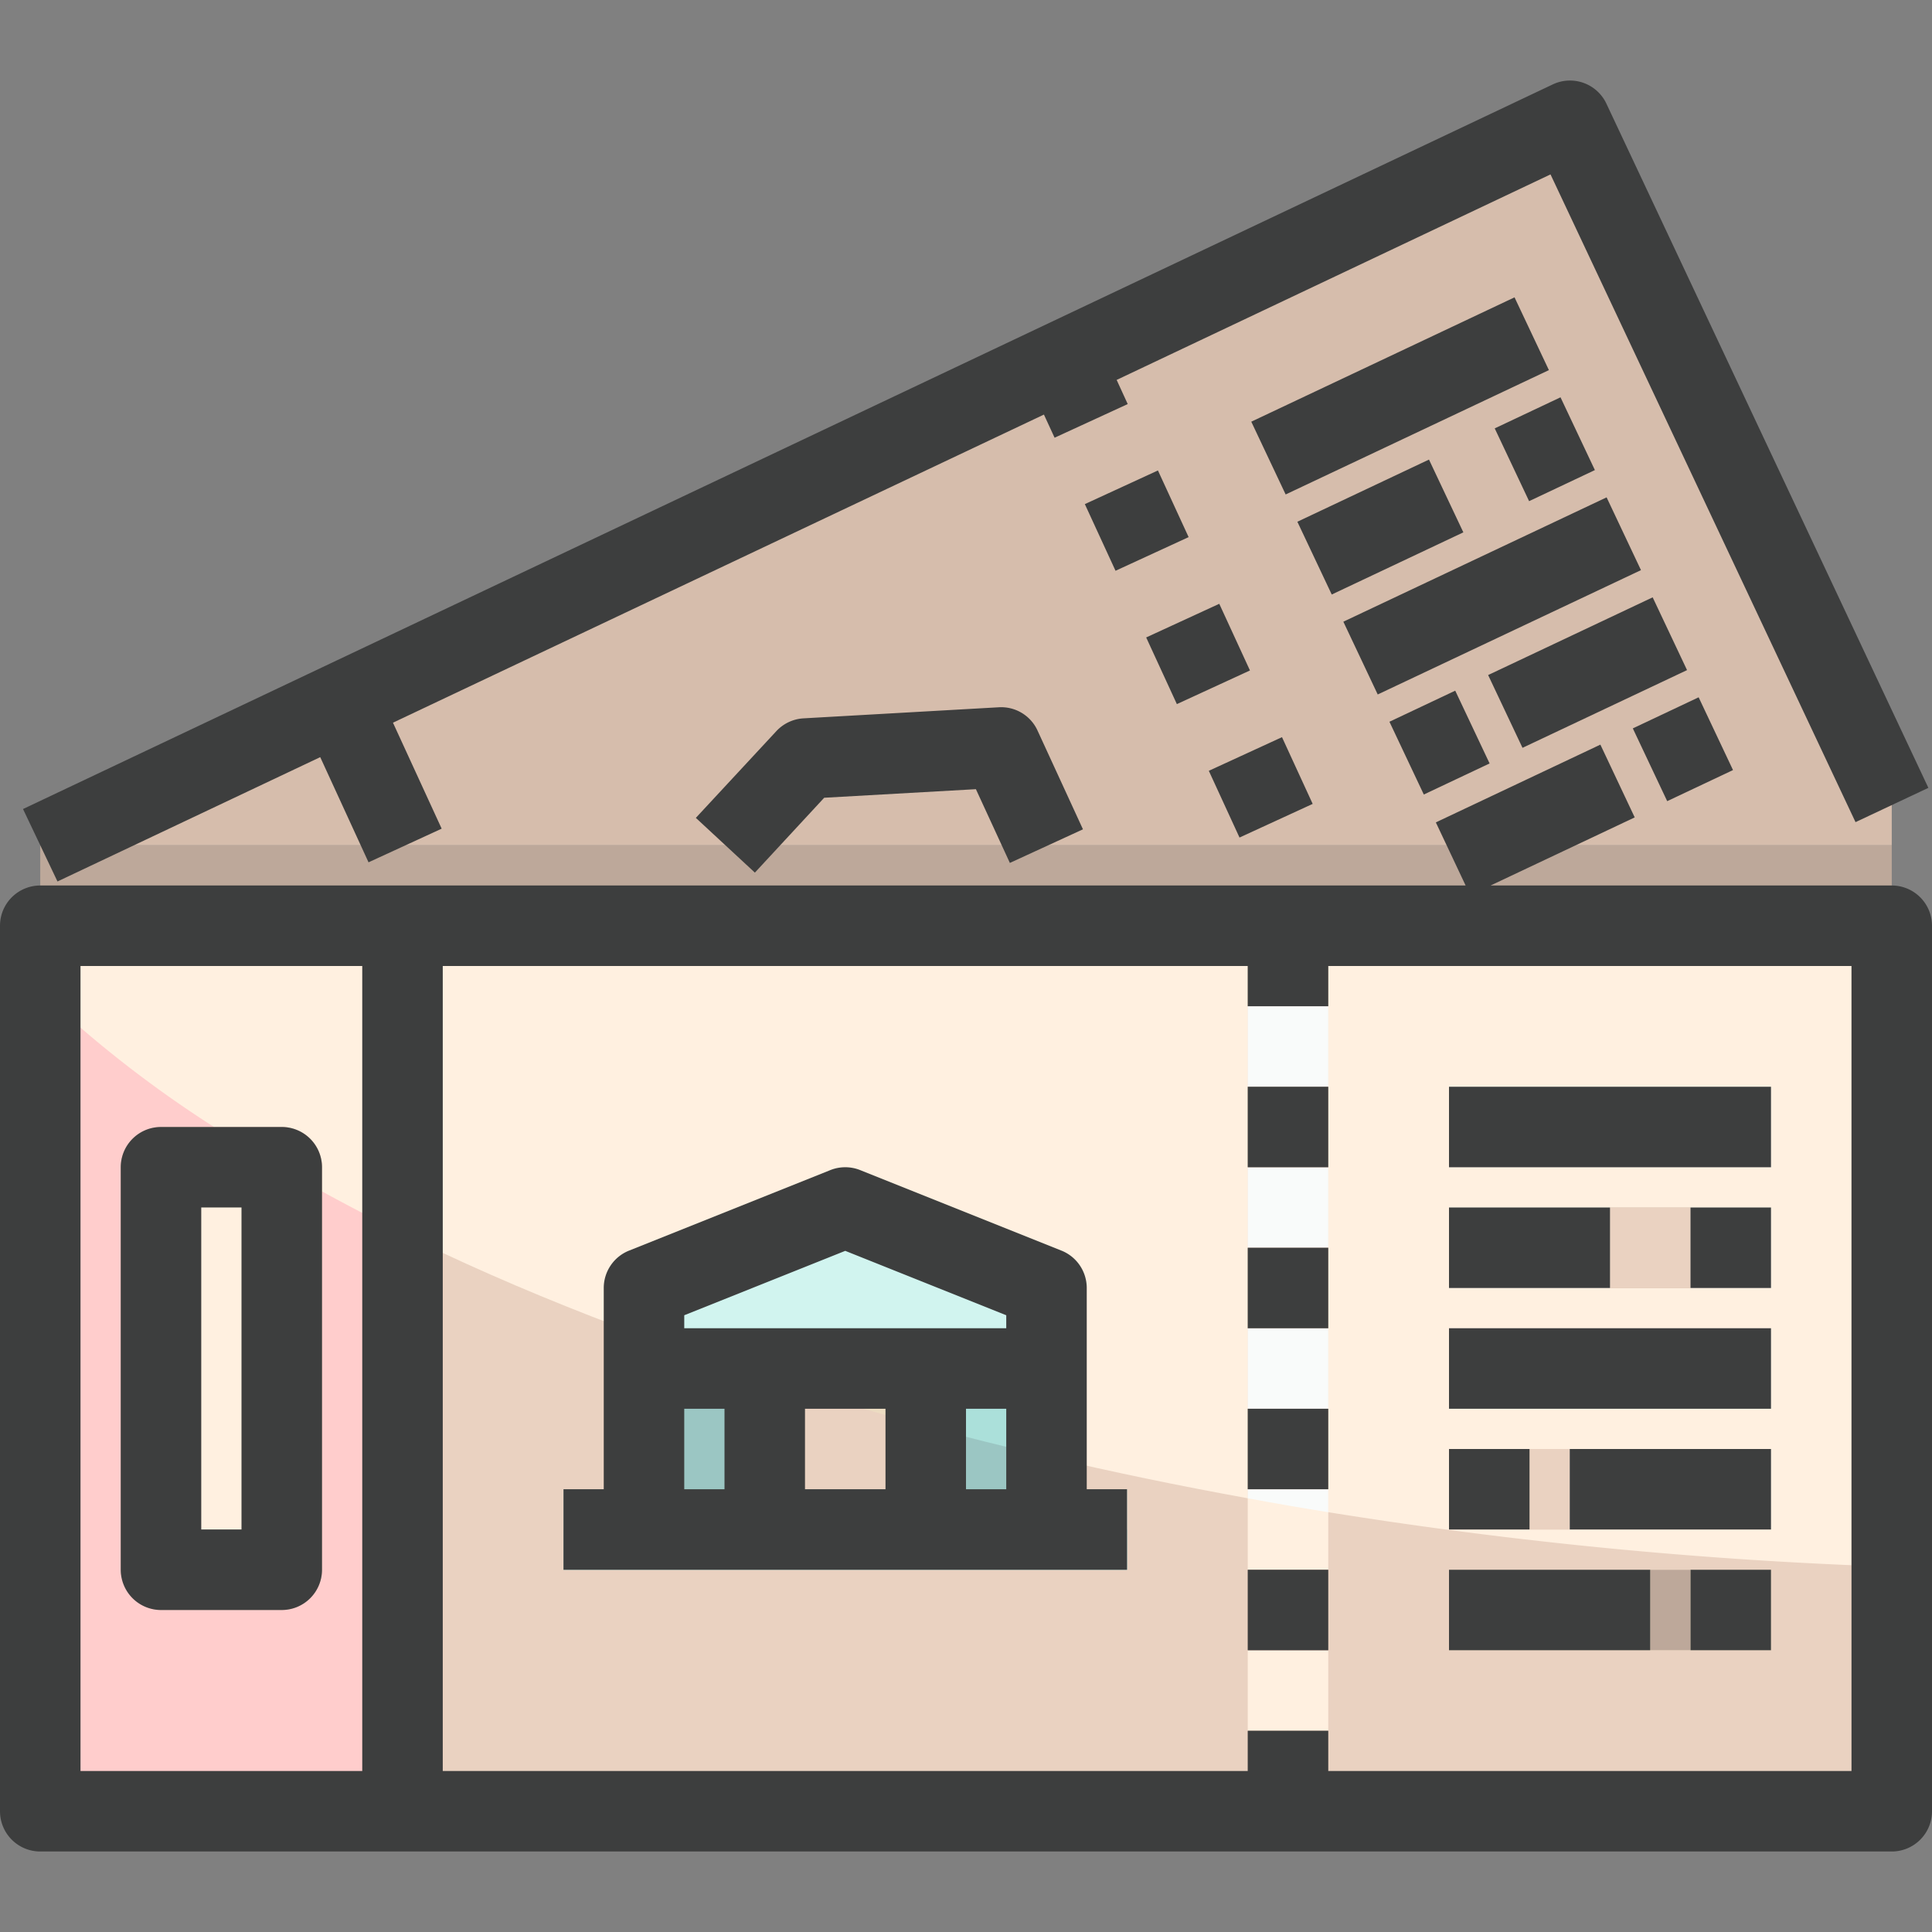 <svg height="512" viewBox="0 0 48 48" width="512" xmlns="http://www.w3.org/2000/svg"><rect x="0" y="0" width="48" height="48" fill="#808080" stroke="none"/><g id="_28-ticket" data-name="28-ticket"><path d="m1 23h9 21.69.31 15v-2h-46z" fill="#bda89a"/><path d="m39 3-12.58 5.96-17.98 8.52-7.44 3.52h46v-1z" fill="#d6bdac"/><path d="m1 23h9v22h-9z" fill="#ffcdcc"/><path d="m32 23h15v22h-15z" fill="#ead2c1"/><path d="m10 23h22v22h-22z" fill="#ead2c1"/><path d="m23 34h3v4h-3z" fill="#9bc6c3"/><path d="m16 34h3v4h-3z" fill="#9bc6c3"/><path d="m26 32v2h-3-4-3v-2l5-2z" fill="#abe0da"/><path d="m14 37h14v2h-14z" fill="#abe0da"/><path d="m36 27h8v2h-8z" fill="#fff0d0"/><path d="m36 30h8v2h-8z" fill="#fff0d0"/><path d="m36 33h8v2h-8z" fill="#fff0d0"/><path d="m36 36h8v2h-8z" fill="#fff0d0"/><path d="m36 39h8v2h-8z" fill="#fff0d0"/><path d="m41 39h1v2h-1z" fill="#bda89a"/><path d="m38 36h1v2h-1z" fill="#bda89a"/><path d="m40 30h2v2h-2z" fill="#bda89a"/><path d="m31 25h2v2h-2z" fill="#fff0e0"/><path d="m31 29h2v2h-2z" fill="#fff0e0"/><path d="m31 33h2v2h-2z" fill="#fff0e0"/><path d="m31 37h2v2h-2z" fill="#fff0e0"/><path d="m31 41h2v2h-2z" fill="#fff0e0"/><path d="m31 23h2v2h-2z" fill="#d6bdac"/><path d="m31 27h2v2h-2z" fill="#d6bdac"/><path d="m31 31h2v2h-2z" fill="#d6bdac"/><path d="m31 35h2v2h-2z" fill="#d6bdac"/><path d="m31 39h2v2h-2z" fill="#d6bdac"/><path d="m31 43h2v2h-2z" fill="#d6bdac"/><rect fill="#d6bdac" height="12" rx="1" width="5" x="3" y="28"/><path d="m4 29h3v10h-3z" fill="#fff0e0"/><path d="m14 38h14v1h-14z" fill="#9bc6c3"/><path d="m10 23h1v22h-1z" fill="#d6bdac"/><path d="m7 28a1 1 0 0 1 1 1v.6c.641.352 1.311.7 2 1.036v-7.636h-9v1.628a28.861 28.861 0 0 0 4.318 3.372z" fill="#fff0e0"/><path d="m33 27v10.57a111.817 111.817 0 0 0 13 1.317v-15.887h-13zm3 0h8v2h-8zm0 3h8v2h-8zm0 3h8v2h-8zm0 3h8v2h-8z" fill="#fff0e0"/><path d="m19 34.245q1.938.627 4 1.19v-1.435h-4z" fill="#ecdcc2"/><path d="m16 33.2v-1.2l5-2 5 2v4.186q2.43.572 5 1.038v-14.224h-20v8.128c1.558.73 3.234 1.421 5 2.072z" fill="#fff0e0"/><path d="m23 34v1.435c.978.264 1.983.511 3 .751v-2.186z" fill="#abe0da"/><path d="m18.259 34c.246.082.492.164.741.245v-.245z" fill="#abe0da"/><path d="m19 34h7v-2l-5-2-5 2v1.2q1.105.409 2.259.8z" fill="#d1f4ef"/><path d="m36 27h8v2h-8z" fill="#f9fbfa"/><path d="m42 30h2v2h-2z" fill="#f9fbfa"/><path d="m36 30h4v2h-4z" fill="#f9fbfa"/><path d="m36 33h8v2h-8z" fill="#f9fbfa"/><path d="m39 36h5v2h-5z" fill="#f9fbfa"/><path d="m36 36h2v2h-2z" fill="#f9fbfa"/><path d="m38 36h1v2h-1z" fill="#ead2c1"/><path d="m40 30h2v2h-2z" fill="#ead2c1"/><path d="m32 25h-1v2h1 1v-2z" fill="#f9fbfa"/><path d="m32 29h-1v2h1 1v-2z" fill="#f9fbfa"/><path d="m32 33h-1v2h1 1v-2z" fill="#f9fbfa"/><path d="m32 37h-1v.224c.333.061.664.122 1 .18s.665.112 1 .166v-.57z" fill="#f9fbfa"/><path d="m32 23h-1v2h1 1v-2z" fill="#ead2c1"/><path d="m32 27h-1v2h1 1v-2z" fill="#ead2c1"/><path d="m32 31h-1v2h1 1v-2z" fill="#ead2c1"/><path d="m32 35h-1v2h1 1v-2z" fill="#ead2c1"/><path d="m7 28h-1.682q.78.507 1.624 1h.058v.034c.328.191.658.382 1 .57v-.604a1 1 0 0 0 -1-1z" fill="#ead2c1"/><path d="m7 29h-.058l.058.034z" fill="#fff0e0"/><path d="m11 31.128v-8.128h-1v7.64c.332.16.658.328 1 .488z" fill="#ead2c1"/><g fill="#3d3e3e"><path d="m47 22h-9.967l3.581-1.692-.853-1.808-4.088 1.932.74 1.568h-35.413a1 1 0 0 0 -1 1v22a1 1 0 0 0 1 1h46a1 1 0 0 0 1-1v-22a1 1 0 0 0 -1-1zm-45 2h7v20h-7zm44 20h-13v-1h-2v1h-20v-20h20v1h2v-1h13z"/><path d="m36 27h8v2h-8z"/><path d="m36 30h4v2h-4z"/><path d="m36 39h5v2h-5z"/><path d="m36 33h8v2h-8z"/><path d="m39 36h5v2h-5z"/><path d="m42 39h2v2h-2z"/><path d="m36 36h2v2h-2z"/><path d="m42 30h2v2h-2z"/><path d="m31 27h2v2h-2z"/><path d="m31 31h2v2h-2z"/><path d="m31 35h2v2h-2z"/><path d="m31 39h2v2h-2z"/><path d="m27 34v-2a1 1 0 0 0 -.629-.929l-5-2a1 1 0 0 0 -.742 0l-5 2a1 1 0 0 0 -.629.929v5h-1v2h14v-2h-1zm-6-2.923 4 1.6v.323h-8v-.323zm1 3.923v2h-2v-2zm-5 0h1v2h-1zm7 2v-2h1v2z"/><path d="m7 28h-3a1 1 0 0 0 -1 1v10a1 1 0 0 0 1 1h3a1 1 0 0 0 1-1v-10a1 1 0 0 0 -1-1zm-1 10h-1v-8h1z"/><path d="m7.956 18.811 1.2 2.613 1.817-.836-1.21-2.633 16.173-7.655.265.575 1.817-.836-.275-.6 10.779-5.106 7.578 16.093 1.81-.852-8-17a1 1 0 0 0 -1.338-.474l-38 18 .856 1.8z"/><path d="m31.178 8.847h7.235v2h-7.235z" transform="matrix(.904 -.427 .427 .904 -.875 15.792)"/><path d="m32.495 12.106h3.617v2h-3.617z" transform="matrix(.904 -.427 .427 .904 -2.312 15.894)"/><path d="m33.465 13.819h7.235v2h-7.235z" transform="matrix(.904 -.427 .427 .904 -2.778 17.243)"/><path d="m37.192 15.725h4.522v2h-4.522z" transform="matrix(.904 -.427 .427 .904 -3.364 18.437)"/><path d="m40.918 17.63h1.809v2h-1.809z" transform="matrix(.904 -.427 .427 .904 -3.951 19.631)"/><path d="m34.869 17.463h1.808v2h-1.808z" transform="matrix(.904 -.427 .427 .904 -4.458 17.034)"/><path d="m37.488 10.173h1.808v2h-1.808z" transform="matrix(.904 -.427 .427 .904 -1.097 17.454)"/><path d="m27.254 12.026h2v1.824h-2z" transform="matrix(.908 -.418 .418 .908 -2.821 12.997)"/><path d="m28.779 15.34h2v1.824h-2z" transform="matrix(.908 -.418 .418 .908 -4.067 13.938)"/><path d="m30.304 18.654h2v1.824h-2z" transform="matrix(.909 -.418 .418 .909 -5.311 14.861)"/><path d="m24.816 17.572-4.851.275a1 1 0 0 0 -.677.318l-2 2.155 1.467 1.36 1.722-1.86 3.769-.213.844 1.832 1.816-.835-1.128-2.452a.993.993 0 0 0 -.962-.58z"/></g></g></svg>